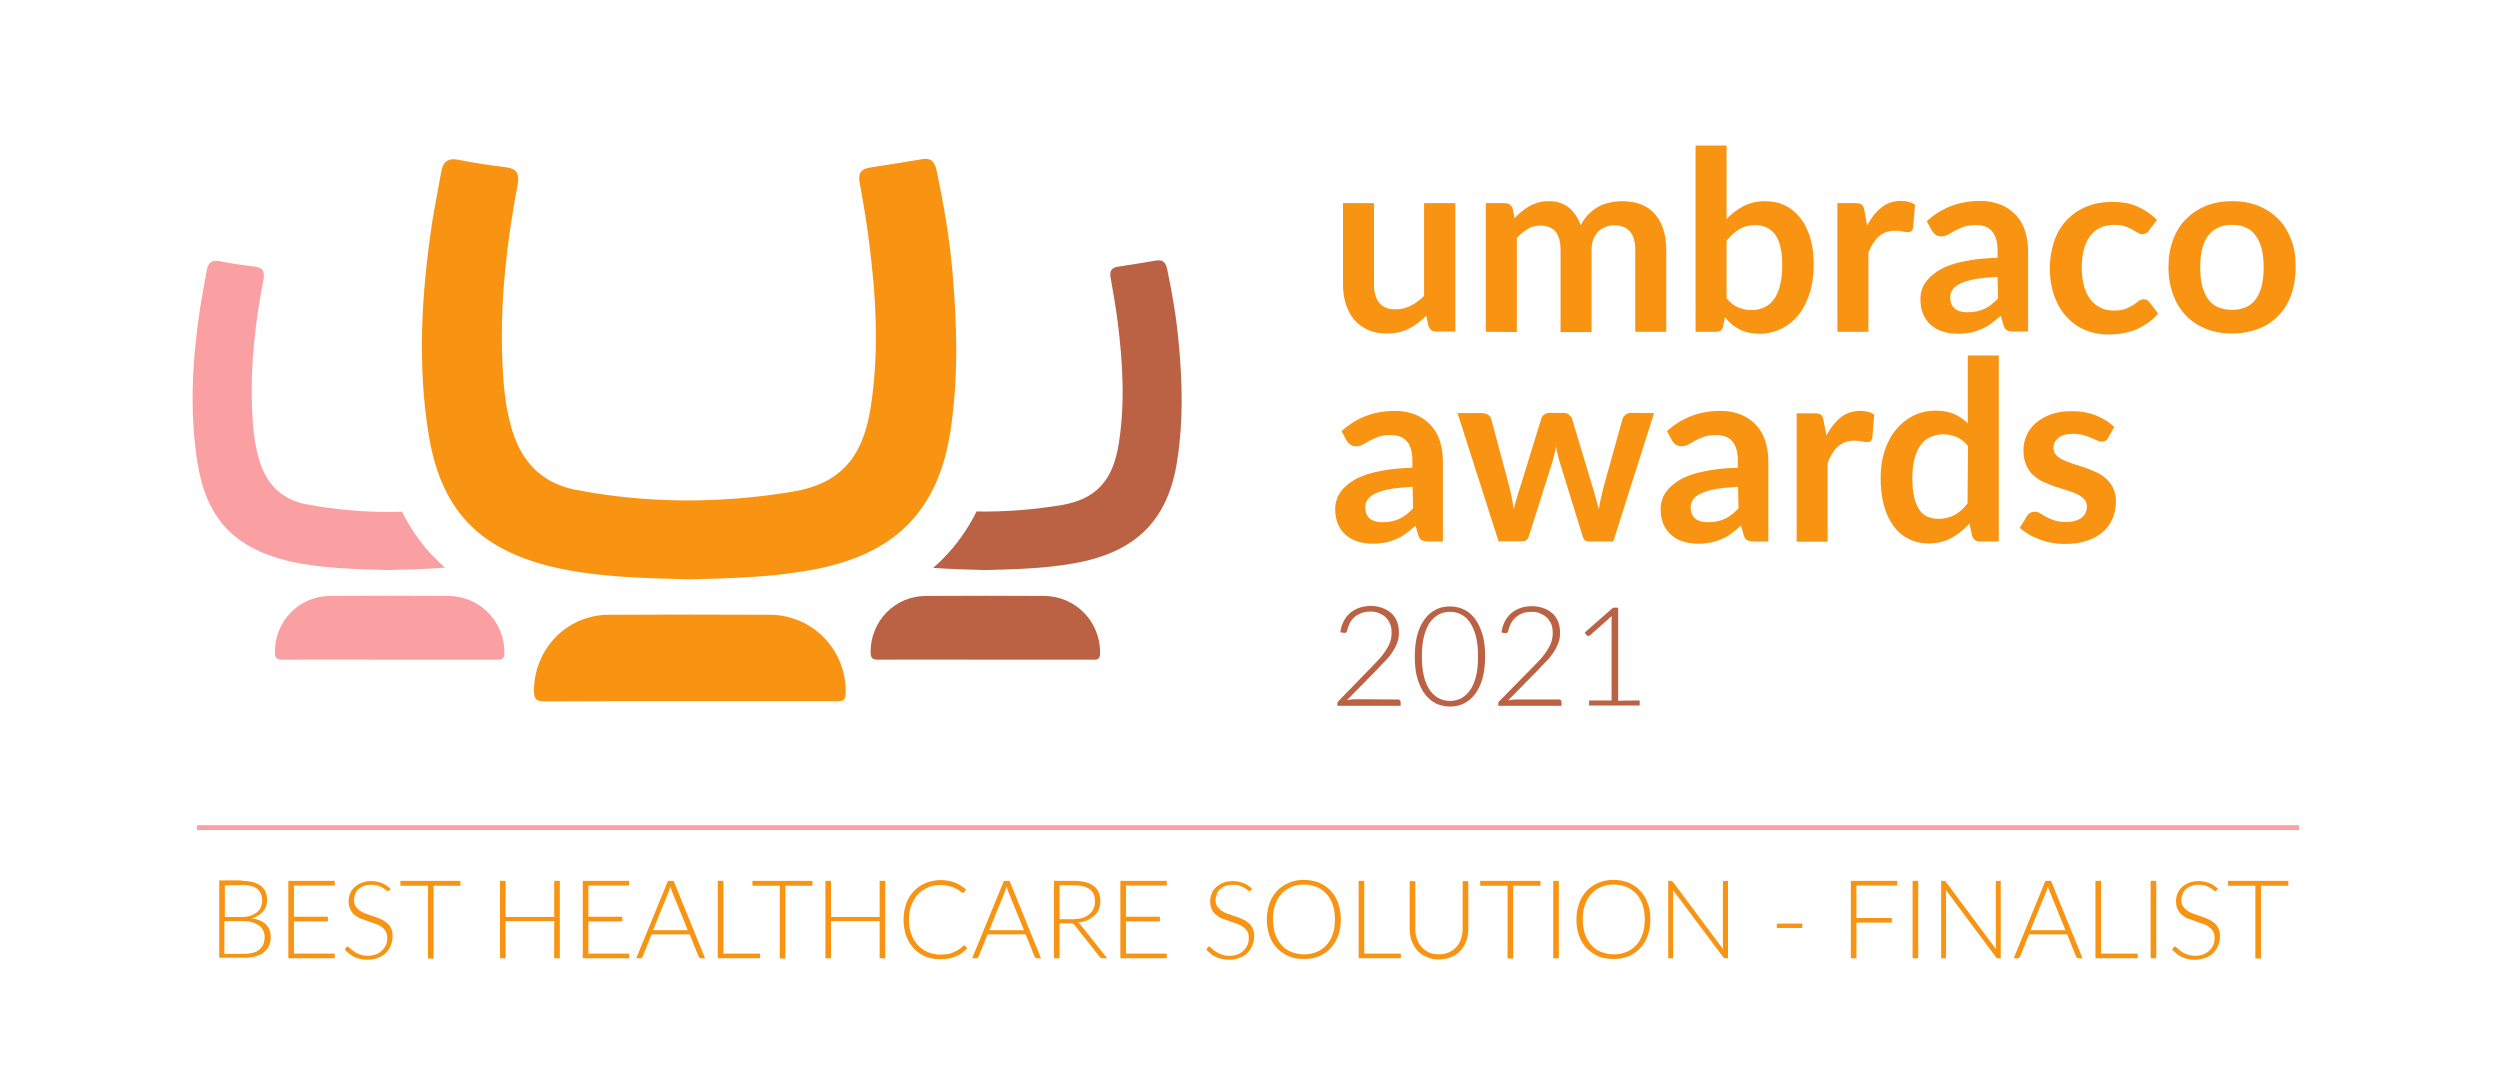 <?xml version="1.0" encoding="UTF-8"?> <svg xmlns="http://www.w3.org/2000/svg" xmlns:xlink="http://www.w3.org/1999/xlink" version="1.1" id="Layer_1" x="0px" y="0px" viewBox="0 0 1024 446" style="enable-background:new 0 0 1024 446;" xml:space="preserve"> <style type="text/css"> .st0{display:none;fill:#3543B1;} .st1{fill:#BC6244;} .st2{fill:#F99413;} .st3{fill:#FAA0A2;} </style> <rect x="-1.9" y="-1" class="st0" width="1026" height="447"></rect> <g> <path class="st1" d="M427.7,244.1c-16.2-0.1-32.4-0.1-48.6,0c-12.6,0.1-22.5,10.3-22.5,22.9c0,2.6,0.8,3.3,3.3,3.2 c14.5-0.1,29,0,43.4,0c14.6,0,29.2,0,43.8,0c1.7,0,3.4,0.4,3.5-2.4C450.9,254.8,440.7,244.2,427.7,244.1z"></path> <path class="st1" d="M482.8,140.5c-0.9-10.1-2.6-20.2-4.7-30.1c-0.5-2.4-1.4-4.2-4.4-3.7c-5.2,0.9-10.4,1.7-15.6,2.5 c-2.8,0.4-3.7,1.7-3.2,4.5c1.1,6,2.1,12.1,2.9,18.1c2.1,16.7,3.1,33.4,0.4,50.2c-2.4,14.9-9.3,22.5-23.5,24.9 c-11.5,1.9-23.1,2.8-34.7,2.6c-3.7,7.4-8.3,13.9-14,19.6c-1.2,1.2-2.5,2.4-3.8,3.5c7,0.5,14.1,0.7,21.2,0.9 c12.1-0.3,24.2-0.6,36.2-2.7c25.8-4.5,39.1-17.8,42.7-42.9C484.7,172.1,484.3,156.3,482.8,140.5L482.8,140.5z"></path> </g> <path class="st2" d="M282.3,237.3c16.5-0.4,32.9-0.8,49.2-3.7c35-6.1,53.1-24.2,58-58.3c3.1-21.4,2.5-42.8,0.6-64.3 c-1.2-13.8-3.6-27.4-6.4-40.9c-0.7-3.3-1.9-5.6-6-4.9c-7,1.2-14.1,2.3-21.2,3.4c-3.8,0.6-5.1,2.3-4.4,6.2c1.5,8.2,2.9,16.4,3.9,24.6 c2.9,22.7,4.2,45.4,0.5,68.2c-3.3,20.2-12.7,30.6-31.9,33.8c-29.6,4.9-59.4,4.9-88.9-0.8c-12.4-2.4-20.8-10-25.1-21.9 c-3.7-10.5-4.5-21.5-4.9-32.5c-0.8-23.7,1.9-47.2,6.3-70.5c0.8-4.3-0.1-6.6-4.8-7.2c-6.4-0.8-12.9-1.7-19.2-3c-4.6-1-6.6,0.8-7.3,5 c-1.2,6.9-2.6,13.7-3.7,20.6c-4.3,28.8-6.1,57.6-1.5,86.5c4.9,30.6,20,47,50,54.4C244.4,236.5,263.4,236.8,282.3,237.3L282.3,237.3z M282.2,287.2c19.8,0,39.6,0,59.5,0c2.3,0,4.6,0.6,4.7-3.2c0.4-17.7-13.4-32.1-31.1-32.2c-22-0.1-44-0.1-66,0 c-17.1,0.1-30.5,13.9-30.6,31.1c0,3.6,1.1,4.4,4.5,4.4C242.9,287.2,262.5,287.2,282.2,287.2L282.2,287.2z"></path> <g> <path class="st3" d="M159.4,233.5c7.7-0.2,15.3-0.4,22.9-1c-2-1.8-3.9-3.6-5.7-5.5c-4.7-5.1-8.7-10.9-11.9-17.4 c-13.2,0.4-26.4-0.6-39.5-3.1c-9.1-1.8-15.3-7.4-18.4-16.2c-2.7-7.7-3.3-15.8-3.6-23.9c-0.6-17.5,1.4-34.7,4.7-51.9 c0.6-3.2-0.1-4.9-3.6-5.3c-4.7-0.6-9.5-1.2-14.2-2.2c-3.4-0.7-4.8,0.6-5.4,3.7c-0.9,5.1-1.9,10.1-2.7,15.2 c-3.2,21.2-4.5,42.4-1.1,63.7c3.6,22.6,14.8,34.6,36.8,40.1C131.5,232.9,145.4,233.1,159.4,233.5L159.4,233.5z"></path> <path class="st3" d="M183.7,244.1c-16.2-0.1-32.4-0.1-48.6,0c-12.6,0.1-22.5,10.3-22.5,22.9c0,2.6,0.8,3.3,3.3,3.2 c14.5-0.1,29,0,43.4,0c14.6,0,29.2,0,43.8,0c1.7,0,3.4,0.4,3.5-2.4C206.9,254.8,196.7,244.2,183.7,244.1z"></path> </g> <g> <path class="st2" d="M596.1,83.2v52.6h-7.8c-1.7,0-2.7-0.8-3.2-2.3l-0.9-4.2c-2.2,2.2-4.5,4-7.1,5.3c-2.6,1.4-5.7,2-9.2,2 c-2.9,0-5.4-0.5-7.6-1.5c-2.2-1-4.1-2.4-5.6-4.1s-2.6-3.9-3.4-6.3c-0.8-2.4-1.2-5.1-1.2-8.1V83.2h12.7v33.4c0,3.2,0.7,5.7,2.2,7.5 c1.5,1.8,3.7,2.6,6.7,2.6c2.2,0,4.2-0.5,6.2-1.5c1.9-1,3.7-2.3,5.4-4V83.2L596.1,83.2L596.1,83.2z"></path> <path class="st2" d="M608.6,135.9V83.2h7.8c1.6,0,2.7,0.8,3.2,2.3l0.8,3.9c0.9-1,1.9-2,2.9-2.8s2.1-1.6,3.2-2.2 c1.2-0.6,2.4-1.1,3.7-1.5c1.3-0.4,2.8-0.5,4.3-0.5c3.3,0,6,0.9,8.2,2.7c2.1,1.8,3.7,4.2,4.8,7.2c0.8-1.7,1.8-3.2,3.1-4.5 c1.2-1.2,2.6-2.3,4-3.1c1.5-0.8,3-1.4,4.7-1.7c1.7-0.4,3.3-0.6,5-0.6c2.9,0,5.5,0.4,7.8,1.3c2.3,0.9,4.2,2.2,5.7,3.9 c1.5,1.7,2.7,3.8,3.5,6.3s1.2,5.3,1.2,8.5v33.5h-12.7v-33.5c0-3.3-0.7-5.9-2.2-7.6c-1.5-1.7-3.6-2.5-6.5-2.5 c-1.3,0-2.5,0.2-3.6,0.7c-1.1,0.4-2.1,1.1-2.9,1.9c-0.8,0.8-1.5,1.9-2,3.2c-0.5,1.3-0.7,2.7-0.7,4.4v33.5h-12.7v-33.5 c0-3.5-0.7-6.1-2.1-7.7s-3.5-2.4-6.2-2.4c-1.8,0-3.6,0.4-5.2,1.4s-3.1,2.2-4.4,3.7v38.5L608.6,135.9L608.6,135.9z"></path> <path class="st2" d="M707.2,89.7c2.1-2.2,4.5-4,7-5.3s5.5-2,8.8-2c3,0,5.8,0.6,8.2,1.8c2.5,1.2,4.5,2.9,6.3,5.2s3,4.9,4,8.1 c0.9,3.2,1.4,6.8,1.4,10.7c0,4.3-0.5,8.2-1.6,11.7c-1.1,3.5-2.6,6.5-4.5,8.9s-4.3,4.4-7.1,5.8s-5.8,2.1-9.2,2.1 c-1.6,0-3.1-0.2-4.5-0.5s-2.6-0.8-3.7-1.4c-1.1-0.6-2.2-1.3-3.1-2.1c-0.9-0.8-1.8-1.8-2.7-2.8l-0.6,3.5c-0.2,0.9-0.6,1.5-1,1.9 c-0.5,0.4-1.2,0.6-2,0.6h-8.4V59.6h12.7L707.2,89.7L707.2,89.7z M707.2,122.2c1.4,1.7,3,3,4.7,3.7s3.5,1.1,5.4,1.1s3.7-0.3,5.3-1.1 c1.6-0.7,2.9-1.8,4-3.3s1.9-3.4,2.5-5.7s0.9-5.1,0.9-8.3c0-5.8-1-10-2.9-12.5c-1.9-2.6-4.7-3.9-8.3-3.9c-2.4,0-4.5,0.6-6.4,1.7 s-3.5,2.7-5.2,4.7V122.2z"></path> <path class="st2" d="M764.8,92.4c1.6-3.2,3.6-5.6,5.8-7.4c2.3-1.8,4.9-2.7,8-2.7c2.4,0,4.4,0.5,5.8,1.6l-0.8,9.5 c-0.2,0.6-0.4,1.1-0.7,1.3s-0.8,0.4-1.3,0.4c-0.5,0-1.3-0.1-2.3-0.3c-1-0.2-2-0.3-3-0.3c-1.4,0-2.7,0.2-3.8,0.6 c-1.1,0.4-2.1,1-3,1.8s-1.6,1.7-2.3,2.8c-0.7,1.1-1.3,2.3-1.9,3.8v32.4h-12.7V83.2h7.4c1.3,0,2.2,0.2,2.7,0.7 c0.5,0.5,0.8,1.3,1,2.5L764.8,92.4L764.8,92.4z"></path> <path class="st2" d="M789.2,90.6c6-5.5,13.3-8.3,21.9-8.3c3.1,0,5.8,0.5,8.3,1.5s4.5,2.4,6.2,4.2s3,3.9,3.8,6.4s1.3,5.2,1.3,8.2 v33.2h-5.8c-1.2,0-2.1-0.2-2.8-0.5s-1.2-1.1-1.5-2.2l-1.1-3.8c-1.3,1.2-2.6,2.2-3.9,3.2s-2.6,1.7-4,2.3s-2.8,1.1-4.4,1.4 s-3.3,0.5-5.2,0.5c-2.2,0-4.3-0.3-6.2-0.9c-1.9-0.6-3.5-1.5-4.9-2.7c-1.4-1.2-2.4-2.7-3.2-4.5c-0.8-1.8-1.1-3.8-1.1-6.2 c0-1.3,0.2-2.7,0.7-4c0.4-1.3,1.2-2.6,2.2-3.8s2.3-2.3,3.9-3.4c1.6-1.1,3.6-2,5.9-2.8c2.3-0.8,5.1-1.4,8.2-1.9 c3.1-0.5,6.7-0.8,10.7-0.9v-3.1c0-3.5-0.8-6.1-2.3-7.8s-3.7-2.5-6.5-2.5c-2,0-3.8,0.2-5.1,0.7s-2.5,1-3.6,1.6c-1,0.6-2,1.1-2.8,1.6 c-0.8,0.5-1.8,0.7-2.8,0.7c-0.9,0-1.6-0.2-2.3-0.7s-1.1-1-1.5-1.6L789.2,90.6L789.2,90.6z M818.2,113.4c-3.7,0.2-6.7,0.5-9.2,0.9 c-2.5,0.5-4.5,1.1-6,1.8c-1.5,0.7-2.6,1.6-3.2,2.5c-0.7,1-1,2-1,3.1c0,2.2,0.7,3.8,2,4.8s3,1.4,5.2,1.4c2.6,0,4.8-0.5,6.8-1.4 s3.8-2.4,5.6-4.3L818.2,113.4L818.2,113.4z"></path> <path class="st2" d="M880.2,94.4c-0.4,0.5-0.7,0.9-1.1,1.1s-0.9,0.4-1.6,0.4c-0.7,0-1.3-0.2-1.9-0.6s-1.3-0.8-2.2-1.3 c-0.9-0.5-1.9-0.9-3-1.3s-2.6-0.6-4.4-0.6c-2.2,0-4.2,0.4-5.8,1.2c-1.7,0.8-3.1,2-4.2,3.5c-1.1,1.5-1.9,3.3-2.5,5.5 c-0.5,2.1-0.8,4.6-0.8,7.3s0.3,5.3,0.9,7.5c0.6,2.2,1.5,4,2.6,5.5s2.5,2.6,4.1,3.4c1.6,0.8,3.4,1.2,5.4,1.2s3.7-0.2,4.9-0.7 c1.2-0.5,2.3-1,3.2-1.6s1.6-1.2,2.2-1.6c0.6-0.5,1.3-0.7,2.1-0.7c1,0,1.8,0.4,2.3,1.2l3.6,4.6c-1.4,1.6-2.9,3-4.6,4.1 c-1.6,1.1-3.3,2-5.1,2.7s-3.6,1.1-5.4,1.4c-1.9,0.3-3.7,0.4-5.6,0.4c-3.2,0-6.3-0.6-9.2-1.8s-5.4-3-7.5-5.3 c-2.2-2.3-3.9-5.2-5.1-8.5c-1.2-3.4-1.9-7.2-1.9-11.5c0-3.9,0.6-7.4,1.7-10.8s2.7-6.2,4.9-8.6c2.2-2.4,4.8-4.3,8-5.7 c3.2-1.4,6.8-2.1,11-2.1s7.4,0.6,10.3,1.9c3,1.3,5.6,3.1,8,5.4L880.2,94.4L880.2,94.4z"></path> <path class="st2" d="M914.3,82.4c3.9,0,7.5,0.6,10.7,1.9c3.2,1.3,5.9,3.1,8.2,5.4c2.3,2.3,4,5.2,5.3,8.5s1.8,7.1,1.8,11.2 s-0.6,7.9-1.8,11.3s-3,6.2-5.3,8.6c-2.3,2.4-5,4.2-8.2,5.4s-6.8,1.9-10.7,1.9s-7.5-0.6-10.7-1.9c-3.2-1.3-6-3.1-8.2-5.4 c-2.3-2.4-4-5.2-5.3-8.6c-1.2-3.3-1.9-7.1-1.9-11.3s0.6-7.9,1.9-11.2c1.2-3.3,3-6.2,5.3-8.5c2.3-2.3,5-4.1,8.2-5.4 C906.8,83,910.4,82.4,914.3,82.4z M914.3,126.9c4.4,0,7.6-1.5,9.7-4.4s3.2-7.2,3.2-12.9s-1-10-3.2-13c-2.1-3-5.3-4.5-9.7-4.5 s-7.7,1.5-9.9,4.5s-3.2,7.3-3.2,13s1.1,9.9,3.2,12.9S909.9,126.9,914.3,126.9L914.3,126.9z"></path> <path class="st2" d="M549.5,176.6c6-5.5,13.3-8.3,21.9-8.3c3.1,0,5.8,0.5,8.3,1.5s4.5,2.4,6.2,4.2s3,3.9,3.8,6.4s1.3,5.2,1.3,8.2 v33.2h-5.8c-1.2,0-2.1-0.2-2.8-0.5s-1.2-1.1-1.5-2.2l-1.1-3.8c-1.3,1.2-2.6,2.2-3.9,3.2s-2.6,1.7-4,2.3c-1.4,0.6-2.8,1.1-4.4,1.4 s-3.3,0.5-5.2,0.5c-2.2,0-4.3-0.3-6.2-0.9c-1.9-0.6-3.5-1.5-4.9-2.7c-1.4-1.2-2.4-2.7-3.2-4.5c-0.8-1.8-1.1-3.9-1.1-6.2 c0-1.3,0.2-2.7,0.7-4c0.4-1.3,1.2-2.6,2.2-3.8s2.3-2.3,3.9-3.4s3.6-2,5.9-2.8c2.3-0.8,5.1-1.4,8.2-1.9c3.1-0.5,6.7-0.8,10.7-0.9 v-3.1c0-3.5-0.8-6.1-2.3-7.8s-3.7-2.5-6.5-2.5c-2,0-3.8,0.2-5.1,0.7c-1.3,0.5-2.5,1-3.6,1.6c-1,0.6-2,1.1-2.8,1.6 c-0.8,0.5-1.8,0.7-2.8,0.7c-0.9,0-1.6-0.2-2.3-0.7s-1.1-1-1.5-1.6L549.5,176.6L549.5,176.6z M578.6,199.4c-3.7,0.2-6.7,0.5-9.2,0.9 c-2.5,0.5-4.5,1.1-6,1.8c-1.5,0.7-2.6,1.6-3.2,2.5c-0.7,1-1,2-1,3.1c0,2.2,0.7,3.8,2,4.8c1.3,1,3,1.4,5.2,1.4 c2.6,0,4.8-0.5,6.8-1.4s3.8-2.4,5.6-4.3L578.6,199.4L578.6,199.4z"></path> <path class="st2" d="M677.5,169.2l-16.7,52.6h-10.2c-1.2,0-2-0.8-2.4-2.3l-9.4-30.4c-0.3-1-0.6-2-0.8-3.1c-0.3-1-0.5-2-0.6-3.1 c-0.2,1-0.4,2.1-0.7,3.1c-0.3,1-0.5,2.1-0.8,3.1l-9.6,30.3c-0.4,1.5-1.3,2.3-2.7,2.3h-9.8L597,169.2h10.1c0.9,0,1.7,0.2,2.4,0.7 c0.7,0.4,1.1,1,1.3,1.7l7.5,28.1c0.4,1.5,0.7,3,1,4.5c0.3,1.5,0.5,2.9,0.7,4.4c0.4-1.5,0.8-2.9,1.2-4.4s0.9-3,1.4-4.5l8.7-28.2 c0.2-0.7,0.6-1.2,1.2-1.7c0.6-0.4,1.3-0.7,2.2-0.7h5.6c0.9,0,1.7,0.2,2.3,0.7s1,1,1.3,1.7l8.5,28.2c0.4,1.5,0.9,3.1,1.3,4.5 c0.4,1.5,0.8,3,1.2,4.4c0.4-2.9,1.1-5.9,1.9-9l7.8-28.1c0.2-0.7,0.7-1.2,1.3-1.7c0.6-0.4,1.3-0.7,2.2-0.7L677.5,169.2L677.5,169.2z "></path> <path class="st2" d="M682.8,176.6c6-5.5,13.3-8.3,21.9-8.3c3.1,0,5.8,0.5,8.3,1.5s4.5,2.4,6.2,4.2s3,3.9,3.8,6.4s1.3,5.2,1.3,8.2 v33.2h-5.8c-1.2,0-2.1-0.2-2.8-0.5s-1.2-1.1-1.5-2.2l-1.1-3.8c-1.3,1.2-2.6,2.2-3.9,3.2s-2.6,1.7-4,2.3s-2.8,1.1-4.4,1.4 s-3.3,0.5-5.2,0.5c-2.2,0-4.3-0.3-6.2-0.9c-1.9-0.6-3.5-1.5-4.9-2.7c-1.4-1.2-2.4-2.7-3.2-4.5c-0.8-1.8-1.1-3.9-1.1-6.2 c0-1.3,0.2-2.7,0.7-4c0.4-1.3,1.2-2.6,2.2-3.8s2.3-2.3,3.9-3.4c1.6-1.1,3.6-2,5.9-2.8c2.3-0.8,5.1-1.4,8.2-1.9 c3.1-0.5,6.7-0.8,10.7-0.9v-3.1c0-3.5-0.8-6.1-2.3-7.8s-3.7-2.5-6.5-2.5c-2,0-3.8,0.2-5.1,0.7s-2.5,1-3.6,1.6c-1,0.6-2,1.1-2.8,1.6 c-0.8,0.5-1.8,0.7-2.8,0.7c-0.9,0-1.6-0.2-2.3-0.7s-1.1-1-1.5-1.6L682.8,176.6L682.8,176.6z M711.9,199.4c-3.7,0.2-6.7,0.5-9.2,0.9 c-2.5,0.5-4.5,1.1-6,1.8c-1.5,0.7-2.6,1.6-3.2,2.5c-0.7,1-1,2-1,3.1c0,2.2,0.7,3.8,2,4.8s3,1.4,5.2,1.4c2.6,0,4.8-0.5,6.8-1.4 s3.8-2.4,5.6-4.3L711.9,199.4L711.9,199.4z"></path> <path class="st2" d="M748.1,178.4c1.6-3.1,3.6-5.6,5.8-7.4c2.3-1.8,4.9-2.7,8-2.7c2.4,0,4.4,0.5,5.8,1.6l-0.8,9.5 c-0.2,0.6-0.4,1.1-0.7,1.3s-0.8,0.4-1.3,0.4c-0.5,0-1.3-0.1-2.3-0.3c-1-0.2-2-0.3-3-0.3c-1.4,0-2.7,0.2-3.8,0.6 c-1.1,0.4-2.1,1-3,1.8s-1.6,1.7-2.3,2.8s-1.3,2.3-1.9,3.8v32.4h-12.7v-52.6h7.4c1.3,0,2.2,0.2,2.7,0.7c0.5,0.5,0.8,1.3,1,2.5 L748.1,178.4L748.1,178.4z"></path> <path class="st2" d="M818.7,145.6v76.2H811c-1.7,0-2.7-0.8-3.2-2.3l-1.1-5.1c-2.1,2.4-4.6,4.4-7.3,5.9s-6,2.3-9.6,2.3 c-2.9,0-5.5-0.6-7.9-1.8s-4.5-2.9-6.2-5.2c-1.7-2.3-3.1-5.1-4-8.4s-1.4-7.2-1.4-11.5c0-3.9,0.5-7.5,1.6-10.9 c1.1-3.4,2.6-6.3,4.6-8.7c2-2.5,4.4-4.4,7.1-5.8c2.8-1.4,5.9-2.1,9.3-2.1c2.9,0,5.5,0.5,7.5,1.4c2.1,0.9,4,2.2,5.6,3.8v-27.8 L818.7,145.6L818.7,145.6z M806.1,182.7c-1.4-1.7-3-3-4.7-3.7s-3.5-1.1-5.5-1.1s-3.6,0.4-5.2,1.1s-2.9,1.8-4,3.3 c-1.1,1.4-1.9,3.3-2.5,5.5c-0.6,2.2-0.9,4.9-0.9,7.9s0.2,5.7,0.7,7.8c0.5,2.1,1.2,3.9,2.1,5.2c0.9,1.4,2,2.3,3.4,2.9 c1.3,0.6,2.8,0.9,4.5,0.9c2.6,0,4.9-0.6,6.7-1.6s3.6-2.6,5.2-4.7L806.1,182.7L806.1,182.7z"></path> <path class="st2" d="M863.4,179.5c-0.3,0.6-0.7,0.9-1.1,1.1s-0.9,0.3-1.4,0.3c-0.6,0-1.3-0.2-2-0.5c-0.7-0.3-1.5-0.7-2.4-1.1 c-0.9-0.4-2-0.8-3.2-1.1s-2.6-0.5-4.2-0.5c-2.5,0-4.5,0.5-5.9,1.6s-2.1,2.4-2.1,4.2c0,1.1,0.4,2.1,1.1,2.9s1.7,1.4,2.9,2 c1.2,0.6,2.6,1.1,4.1,1.6c1.5,0.5,3.1,1,4.7,1.5c1.6,0.6,3.2,1.2,4.7,1.9c1.5,0.7,2.9,1.6,4.1,2.7s2.2,2.4,2.9,3.9 c0.7,1.5,1.1,3.3,1.1,5.4c0,2.5-0.5,4.9-1.4,7c-0.9,2.1-2.2,4-4,5.5c-1.8,1.6-4,2.8-6.6,3.6c-2.6,0.9-5.6,1.3-9.1,1.3 c-1.8,0-3.6-0.2-5.3-0.5s-3.4-0.8-5-1.4c-1.6-0.6-3.1-1.3-4.4-2.1c-1.3-0.8-2.5-1.6-3.6-2.6l2.9-4.8c0.4-0.6,0.8-1,1.3-1.3 c0.5-0.3,1.2-0.5,2-0.5s1.5,0.2,2.2,0.7c0.7,0.4,1.5,0.9,2.4,1.4c0.9,0.5,2,1,3.3,1.4c1.2,0.4,2.8,0.7,4.8,0.7 c1.5,0,2.8-0.2,3.9-0.5c1.1-0.4,2-0.8,2.7-1.4s1.2-1.3,1.5-2c0.3-0.8,0.5-1.6,0.5-2.4c0-1.2-0.4-2.2-1.1-3 c-0.7-0.8-1.7-1.5-2.9-2.1c-1.2-0.6-2.6-1.1-4.2-1.6s-3.2-1-4.8-1.5c-1.6-0.6-3.2-1.2-4.8-1.9c-1.6-0.7-2.9-1.7-4.2-2.8 c-1.2-1.1-2.2-2.5-2.9-4.2c-0.7-1.6-1.1-3.6-1.1-5.9c0-2.1,0.4-4.2,1.3-6.2c0.8-1.9,2.1-3.6,3.8-5.1c1.7-1.4,3.7-2.6,6.2-3.5 c2.5-0.9,5.3-1.3,8.6-1.3c3.6,0,6.9,0.6,9.9,1.8c3,1.2,5.5,2.8,7.4,4.7L863.4,179.5L863.4,179.5z"></path> </g> <g> <path class="st1" d="M572.7,286.5c0.3,0,0.5,0.1,0.7,0.3c0.2,0.2,0.3,0.4,0.3,0.7v1.6h-25.9v-1c0-0.2,0-0.4,0.2-0.6 c0.1-0.2,0.2-0.4,0.4-0.5L562,273c1.1-1.1,2.2-2.3,3.2-3.4c1-1.1,1.8-2.2,2.5-3.3c0.7-1.1,1.3-2.2,1.7-3.4c0.4-1.1,0.6-2.4,0.6-3.7 c0-1.5-0.2-2.8-0.7-3.9s-1.2-2-2-2.7s-1.8-1.2-2.8-1.6s-2.2-0.5-3.3-0.5c-1.3,0-2.4,0.2-3.5,0.6s-2,0.9-2.8,1.6s-1.5,1.5-2,2.5 c-0.5,1-0.9,2-1.1,3.1c-0.1,0.4-0.3,0.7-0.5,0.8c-0.2,0.1-0.5,0.2-0.9,0.1l-1.4-0.2c0.2-1.7,0.7-3.3,1.4-4.6s1.6-2.5,2.7-3.4 c1.1-0.9,2.3-1.6,3.8-2.1s3-0.7,4.6-0.7c1.5,0,3,0.2,4.4,0.7s2.6,1.1,3.7,2c1.1,0.9,1.9,2,2.5,3.4s0.9,2.9,0.9,4.8 c0,1.5-0.2,2.9-0.7,4.2c-0.5,1.3-1.1,2.5-1.9,3.7s-1.7,2.4-2.8,3.5s-2.2,2.3-3.3,3.5l-12.6,12.8c0.6-0.1,1.2-0.3,1.9-0.3 c0.7-0.1,1.3-0.1,2-0.1L572.7,286.5L572.7,286.5z"></path> <path class="st1" d="M608.3,268.9c0,3.5-0.4,6.6-1.1,9.1s-1.8,4.7-3.1,6.4s-2.8,2.9-4.6,3.8s-3.6,1.2-5.6,1.2s-3.8-0.4-5.6-1.2 c-1.7-0.8-3.3-2.1-4.6-3.8c-1.3-1.7-2.3-3.8-3.1-6.4c-0.8-2.6-1.1-5.6-1.1-9.1s0.4-6.6,1.1-9.1s1.8-4.7,3.1-6.4 c1.3-1.7,2.8-2.9,4.6-3.8s3.6-1.2,5.6-1.2s3.9,0.4,5.6,1.2c1.8,0.8,3.3,2.1,4.6,3.8s2.3,3.8,3.1,6.4S608.3,265.4,608.3,268.9z M605.4,268.9c0-3.3-0.3-6-0.9-8.4c-0.6-2.3-1.5-4.2-2.5-5.7c-1-1.5-2.3-2.5-3.7-3.2c-1.4-0.7-2.9-1-4.4-1s-3,0.3-4.4,1 s-2.6,1.8-3.7,3.2c-1.1,1.5-1.9,3.4-2.5,5.7c-0.6,2.3-0.9,5.1-0.9,8.4s0.3,6.1,0.9,8.4s1.5,4.2,2.5,5.6c1.1,1.5,2.3,2.5,3.7,3.2 s2.9,1,4.4,1s3-0.3,4.4-1s2.6-1.7,3.7-3.2s1.9-3.4,2.5-5.6S605.4,272.2,605.4,268.9z"></path> <path class="st1" d="M638.6,286.5c0.3,0,0.5,0.1,0.7,0.3c0.2,0.2,0.3,0.4,0.3,0.7v1.6h-25.9v-1c0-0.2,0-0.4,0.2-0.6 c0.1-0.2,0.2-0.4,0.4-0.5l13.7-13.9c1.1-1.1,2.2-2.3,3.2-3.4c1-1.1,1.8-2.2,2.5-3.3c0.7-1.1,1.3-2.2,1.7-3.4 c0.4-1.1,0.6-2.4,0.6-3.7c0-1.5-0.2-2.8-0.7-3.9s-1.2-2-2-2.7s-1.8-1.2-2.8-1.6s-2.2-0.5-3.3-0.5c-1.3,0-2.4,0.2-3.5,0.6 s-2,0.9-2.8,1.6s-1.5,1.5-2,2.5c-0.5,1-0.9,2-1.1,3.1c-0.1,0.4-0.3,0.7-0.5,0.8c-0.2,0.1-0.5,0.2-0.9,0.1l-1.4-0.2 c0.2-1.7,0.7-3.3,1.4-4.6c0.7-1.3,1.6-2.5,2.7-3.4c1.1-0.9,2.3-1.6,3.8-2.1c1.4-0.5,3-0.7,4.6-0.7c1.5,0,3,0.2,4.4,0.7 c1.4,0.4,2.6,1.1,3.7,2c1.1,0.9,1.9,2,2.5,3.4s0.9,2.9,0.9,4.8c0,1.5-0.2,2.9-0.7,4.2c-0.5,1.3-1.1,2.5-1.9,3.7s-1.7,2.4-2.8,3.5 s-2.2,2.3-3.3,3.5l-12.6,12.8c0.6-0.1,1.2-0.3,1.9-0.3c0.7-0.1,1.3-0.1,2-0.1L638.6,286.5L638.6,286.5z"></path> <path class="st1" d="M671.6,286.9v2.1h-20.7v-2.1h9.2v-32.6c0-0.6,0-1.3,0.1-2l-8.9,7.9c-0.3,0.2-0.5,0.3-0.8,0.3 c-0.3-0.1-0.5-0.2-0.6-0.3l-0.8-1.1l11.6-10.2h2.1V287L671.6,286.9L671.6,286.9z"></path> </g> <g> <path class="st2" d="M98.9,360.8c1.8,0,3.4,0.2,4.7,0.5c1.3,0.4,2.4,0.9,3.3,1.6s1.5,1.5,1.9,2.5s0.6,2.1,0.6,3.4 c0,0.8-0.2,1.6-0.4,2.4s-0.7,1.5-1.2,2.1c-0.6,0.7-1.2,1.2-2,1.7c-0.8,0.5-1.7,0.9-2.7,1.1c2.5,0.4,4.4,1.2,5.8,2.5 c1.3,1.3,2,3,2,5.1c0,1.3-0.2,2.5-0.7,3.6c-0.5,1.1-1.2,2-2.1,2.7c-0.9,0.8-2,1.3-3.4,1.7c-1.3,0.4-2.8,0.6-4.5,0.6H89.8v-31.7 H98.9L98.9,360.8z M92.1,362.6v13h6.9c1.5,0,2.7-0.2,3.8-0.6s1.9-0.9,2.6-1.5s1.2-1.3,1.5-2.1s0.5-1.6,0.5-2.4c0-2.1-0.7-3.8-2-4.9 s-3.4-1.6-6.3-1.6C98.9,362.6,92.1,362.6,92.1,362.6z M100,390.7c2.8,0,4.9-0.6,6.3-1.8c1.4-1.2,2.1-2.9,2.1-5.1 c0-1-0.2-1.9-0.6-2.7c-0.4-0.8-0.9-1.5-1.7-2s-1.6-1-2.6-1.3c-1.1-0.3-2.2-0.5-3.6-0.5h-8v13.4L100,390.7L100,390.7z"></path> <path class="st2" d="M137.1,390.6l0,1.9h-19v-31.7h19v1.9h-16.7v12.8h13.9v1.9h-13.9v13.2L137.1,390.6L137.1,390.6z"></path> <path class="st2" d="M159.5,364.6c-0.1,0.2-0.3,0.4-0.6,0.4c-0.2,0-0.4-0.1-0.8-0.4s-0.7-0.6-1.2-0.9c-0.5-0.3-1.2-0.6-2-0.9 c-0.8-0.3-1.8-0.4-2.9-0.4s-2.2,0.2-3,0.5c-0.9,0.3-1.6,0.8-2.2,1.3c-0.6,0.6-1,1.2-1.3,2c-0.3,0.8-0.5,1.5-0.5,2.4 c0,1.1,0.2,2,0.7,2.7s1.1,1.3,1.8,1.8c0.8,0.5,1.6,0.9,2.5,1.2c0.9,0.3,1.9,0.7,2.9,1s2,0.7,2.9,1.1c0.9,0.4,1.8,0.9,2.5,1.5 c0.8,0.6,1.4,1.3,1.8,2.2c0.5,0.9,0.7,2,0.7,3.3s-0.2,2.6-0.7,3.8c-0.5,1.2-1.1,2.2-2,3.1c-0.9,0.9-1.9,1.5-3.2,2s-2.7,0.8-4.3,0.8 c-2.1,0-3.9-0.4-5.4-1.1s-2.8-1.8-4-3l0.6-1c0.2-0.2,0.4-0.3,0.6-0.3c0.1,0,0.3,0.1,0.5,0.3s0.5,0.4,0.8,0.7 c0.3,0.3,0.7,0.5,1.1,0.9c0.4,0.3,0.9,0.6,1.5,0.9s1.2,0.5,1.9,0.7c0.7,0.2,1.5,0.3,2.4,0.3c1.2,0,2.4-0.2,3.4-0.6s1.8-0.9,2.5-1.6 s1.2-1.4,1.6-2.3s0.5-1.9,0.5-2.9c0-1.1-0.2-2-0.7-2.8c-0.5-0.7-1.1-1.3-1.8-1.8c-0.8-0.5-1.6-0.9-2.5-1.2s-1.9-0.6-2.9-1 s-2-0.7-2.9-1c-0.9-0.4-1.8-0.9-2.5-1.5c-0.8-0.6-1.4-1.4-1.8-2.3c-0.5-0.9-0.7-2-0.7-3.4c0-1.1,0.2-2.1,0.6-3.1 c0.4-1,1-1.9,1.8-2.6s1.7-1.4,2.9-1.8c1.1-0.5,2.4-0.7,3.9-0.7c1.6,0,3.1,0.3,4.4,0.8s2.5,1.3,3.6,2.4L159.5,364.6L159.5,364.6z"></path> <path class="st2" d="M188.7,362.8h-11.1v29.8h-2.3v-29.8H164v-2h24.6V362.8z"></path> <path class="st2" d="M229.3,360.8v31.7H227v-15.2h-19.9v15.2h-2.3v-31.7h2.3v14.8H227v-14.8H229.3z"></path> <path class="st2" d="M257.7,390.6l0,1.9h-19v-31.7h19v1.9H241v12.8h13.9v1.9H241v13.2L257.7,390.6L257.7,390.6z"></path> <path class="st2" d="M288.8,392.5H287c-0.2,0-0.4-0.1-0.5-0.2c-0.1-0.1-0.2-0.3-0.3-0.4l-3.7-9.2h-15.6l-3.7,9.2 c-0.1,0.2-0.2,0.3-0.3,0.4c-0.1,0.1-0.3,0.2-0.5,0.2h-1.8l13-31.7h2.3L288.8,392.5L288.8,392.5z M281.7,381l-6.5-16 c-0.2-0.5-0.4-1.1-0.6-1.9c-0.1,0.4-0.2,0.7-0.3,1s-0.2,0.6-0.3,0.9l-6.5,16H281.7L281.7,381z"></path> <path class="st2" d="M311.3,390.5v2H294v-31.7h2.3v29.8H311.3z"></path> <path class="st2" d="M332.8,362.8h-11.1v29.8h-2.3v-29.8h-11.2v-2h24.6L332.8,362.8L332.8,362.8z"></path> <path class="st2" d="M362.6,360.8v31.7h-2.3v-15.2h-19.9v15.2h-2.3v-31.7h2.3v14.8h19.9v-14.8H362.6z"></path> <path class="st2" d="M394.9,387.2c0.1,0,0.3,0,0.4,0.2l0.9,1c-0.7,0.7-1.4,1.3-2.1,1.9c-0.8,0.6-1.6,1-2.5,1.4 c-0.9,0.4-1.9,0.7-3,0.9c-1.1,0.2-2.3,0.3-3.6,0.3c-2.2,0-4.2-0.4-6-1.1c-1.8-0.8-3.4-1.9-4.7-3.3c-1.3-1.4-2.3-3.1-3.1-5.1 c-0.7-2-1.1-4.2-1.1-6.7s0.4-4.6,1.1-6.6s1.8-3.7,3.1-5.1c1.3-1.4,3-2.5,4.8-3.3c1.9-0.8,4-1.2,6.2-1.2s4.1,0.3,5.8,1 c1.7,0.7,3.2,1.6,4.6,2.9l-0.7,1c-0.1,0.2-0.3,0.3-0.6,0.3c-0.2,0-0.5-0.2-0.9-0.5s-1-0.7-1.7-1.1s-1.6-0.8-2.7-1.1 s-2.4-0.5-3.8-0.5c-1.9,0-3.7,0.3-5.2,1s-3,1.6-4.1,2.8c-1.1,1.2-2,2.7-2.7,4.5s-1,3.7-1,5.9s0.3,4.2,1,6s1.5,3.2,2.7,4.5 c1.1,1.2,2.5,2.1,4,2.8c1.5,0.6,3.2,1,5,1c1.1,0,2.1-0.1,3-0.2s1.7-0.4,2.5-0.7c0.8-0.3,1.4-0.7,2.1-1.1c0.6-0.4,1.3-0.9,1.9-1.5 c0.1-0.1,0.1-0.1,0.2-0.1S394.8,387.2,394.9,387.2L394.9,387.2z"></path> <path class="st2" d="M426.4,392.5h-1.8c-0.2,0-0.4-0.1-0.5-0.2c-0.1-0.1-0.2-0.3-0.3-0.4l-3.7-9.2h-15.6l-3.7,9.2 c-0.1,0.2-0.2,0.3-0.3,0.4c-0.1,0.1-0.3,0.2-0.5,0.2h-1.8l13-31.7h2.3L426.4,392.5L426.4,392.5z M419.4,381l-6.5-16 c-0.2-0.5-0.4-1.1-0.6-1.9c-0.1,0.4-0.2,0.7-0.3,1s-0.2,0.6-0.3,0.9l-6.5,16H419.4L419.4,381z"></path> <path class="st2" d="M453.5,392.5h-2c-0.2,0-0.5,0-0.6-0.1s-0.3-0.2-0.5-0.5l-10.2-12.9c-0.1-0.2-0.2-0.3-0.4-0.4s-0.3-0.2-0.4-0.3 s-0.3-0.1-0.6-0.1s-0.5,0-0.8,0H434v14.3h-2.3v-31.7h8.1c3.6,0,6.4,0.7,8.2,2.1c1.8,1.4,2.7,3.5,2.7,6.2c0,1.2-0.2,2.3-0.6,3.3 s-1,1.9-1.8,2.6s-1.7,1.4-2.9,1.9c-1.1,0.5-2.4,0.8-3.8,1c0.4,0.2,0.7,0.5,1,0.9L453.5,392.5L453.5,392.5z M439.5,376.5 c1.4,0,2.7-0.2,3.8-0.5s2-0.8,2.8-1.5c0.8-0.6,1.4-1.4,1.8-2.3c0.4-0.9,0.6-1.9,0.6-3c0-2.3-0.7-3.9-2.2-5s-3.6-1.6-6.4-1.6H434 v13.9L439.5,376.5L439.5,376.5z"></path> <path class="st2" d="M477.9,390.6l0,1.9h-19v-31.7h19v1.9h-16.7v12.8h13.9v1.9h-13.9v13.2L477.9,390.6L477.9,390.6z"></path> <path class="st2" d="M512.4,364.6c-0.1,0.2-0.3,0.4-0.6,0.4c-0.2,0-0.4-0.1-0.8-0.4s-0.7-0.6-1.2-0.9c-0.5-0.3-1.2-0.6-2-0.9 s-1.8-0.4-2.9-0.4s-2.2,0.2-3,0.5c-0.9,0.3-1.6,0.8-2.2,1.3c-0.6,0.6-1,1.2-1.3,2c-0.3,0.8-0.5,1.5-0.5,2.4c0,1.1,0.2,2,0.7,2.7 s1.1,1.3,1.8,1.8c0.8,0.5,1.6,0.9,2.5,1.2c1,0.3,1.9,0.7,2.9,1s2,0.7,2.9,1.1c1,0.4,1.8,0.9,2.5,1.5c0.8,0.6,1.3,1.3,1.8,2.2 c0.5,0.9,0.7,2,0.7,3.3s-0.2,2.6-0.7,3.8c-0.5,1.2-1.1,2.2-2,3.1c-0.9,0.9-1.9,1.5-3.2,2s-2.7,0.8-4.3,0.8c-2.1,0-3.9-0.4-5.4-1.1 c-1.5-0.7-2.8-1.8-4-3l0.6-1c0.2-0.2,0.4-0.3,0.6-0.3c0.1,0,0.3,0.1,0.5,0.3s0.5,0.4,0.8,0.7c0.3,0.3,0.7,0.5,1.1,0.9 c0.4,0.3,0.9,0.6,1.5,0.9s1.2,0.5,1.9,0.7c0.7,0.2,1.5,0.3,2.4,0.3c1.2,0,2.4-0.2,3.4-0.6s1.8-0.9,2.5-1.6s1.2-1.4,1.6-2.3 s0.5-1.9,0.5-2.9c0-1.1-0.2-2-0.7-2.8c-0.5-0.7-1.1-1.3-1.8-1.8c-0.8-0.5-1.6-0.9-2.5-1.2s-1.9-0.6-2.9-1s-2-0.7-2.9-1 c-1-0.4-1.8-0.9-2.5-1.5c-0.8-0.6-1.4-1.4-1.8-2.3c-0.5-0.9-0.7-2-0.7-3.4c0-1.1,0.2-2.1,0.6-3.1c0.4-1,1-1.9,1.8-2.6 s1.7-1.4,2.9-1.8c1.1-0.5,2.5-0.7,3.9-0.7c1.6,0,3.1,0.3,4.4,0.8s2.5,1.3,3.6,2.4L512.4,364.6L512.4,364.6z"></path> <path class="st2" d="M549.2,376.6c0,2.5-0.4,4.7-1.1,6.7c-0.7,2-1.8,3.7-3.1,5.1c-1.3,1.4-2.9,2.5-4.8,3.3 c-1.9,0.8-3.9,1.1-6.2,1.1s-4.3-0.4-6.1-1.1c-1.8-0.8-3.4-1.9-4.8-3.3s-2.4-3.1-3.1-5.1s-1.1-4.2-1.1-6.7s0.4-4.6,1.1-6.6 s1.8-3.7,3.1-5.1c1.3-1.4,2.9-2.5,4.8-3.3c1.8-0.8,3.9-1.2,6.1-1.2s4.3,0.4,6.2,1.1c1.9,0.8,3.5,1.9,4.8,3.3s2.4,3.1,3.1,5.1 C548.8,372,549.2,374.2,549.2,376.6L549.2,376.6z M546.8,376.6c0-2.2-0.3-4.2-0.9-6c-0.6-1.8-1.5-3.3-2.6-4.5s-2.5-2.2-4-2.8 s-3.3-1-5.2-1s-3.6,0.3-5.2,1s-2.9,1.6-4,2.8c-1.1,1.2-2,2.7-2.6,4.5s-0.9,3.8-0.9,6s0.3,4.2,0.9,6c0.6,1.8,1.5,3.2,2.6,4.5 s2.5,2.2,4,2.8c1.6,0.6,3.3,1,5.2,1s3.6-0.3,5.2-1c1.6-0.6,2.9-1.6,4-2.8s2-2.7,2.6-4.5C546.5,380.9,546.8,378.9,546.8,376.6z"></path> <path class="st2" d="M573.8,390.5v2h-17.3v-31.7h2.3v29.8H573.8z"></path> <path class="st2" d="M589.3,390.9c1.5,0,2.9-0.3,4.1-0.8s2.2-1.3,3.1-2.2s1.5-2,1.9-3.3c0.4-1.3,0.7-2.7,0.7-4.1v-19.6h2.3v19.6 c0,1.8-0.3,3.4-0.8,4.9s-1.3,2.8-2.4,4s-2.3,2-3.8,2.6c-1.5,0.6-3.2,1-5,1s-3.5-0.3-5-1c-1.5-0.6-2.8-1.5-3.8-2.6 c-1-1.1-1.8-2.5-2.4-4c-0.5-1.5-0.8-3.1-0.8-4.9v-19.6h2.3v19.6c0,1.5,0.2,2.9,0.7,4.1c0.4,1.3,1.1,2.4,1.9,3.3 c0.8,0.9,1.8,1.7,3,2.2C586.4,390.6,587.8,390.9,589.3,390.9L589.3,390.9z"></path> <path class="st2" d="M630.9,362.8h-11.1v29.8h-2.3v-29.8h-11.2v-2h24.7V362.8z"></path> <path class="st2" d="M638.5,392.5h-2.3v-31.7h2.3V392.5z"></path> <path class="st2" d="M676,376.6c0,2.5-0.4,4.7-1.1,6.7c-0.7,2-1.8,3.7-3.1,5.1c-1.3,1.4-2.9,2.5-4.8,3.3c-1.9,0.8-3.9,1.1-6.2,1.1 s-4.3-0.4-6.1-1.1c-1.8-0.8-3.4-1.9-4.8-3.3s-2.4-3.1-3.1-5.1c-0.7-2-1.1-4.2-1.1-6.7s0.4-4.6,1.1-6.6c0.7-2,1.8-3.7,3.1-5.1 c1.3-1.4,2.9-2.5,4.8-3.3c1.8-0.8,3.9-1.2,6.1-1.2s4.3,0.4,6.2,1.1c1.9,0.8,3.5,1.9,4.8,3.3s2.4,3.1,3.1,5.1 C675.7,372,676,374.2,676,376.6L676,376.6z M673.7,376.6c0-2.2-0.3-4.2-0.9-6s-1.5-3.3-2.6-4.5s-2.5-2.2-4-2.8s-3.3-1-5.2-1 s-3.6,0.3-5.2,1s-2.9,1.6-4,2.8c-1.1,1.2-2,2.7-2.6,4.5s-0.9,3.8-0.9,6s0.3,4.2,0.9,6c0.6,1.8,1.5,3.2,2.6,4.5s2.5,2.2,4,2.8 c1.6,0.6,3.3,1,5.2,1s3.6-0.3,5.2-1c1.6-0.6,2.9-1.6,4-2.8s2-2.7,2.6-4.5C673.4,380.9,673.7,378.9,673.7,376.6z"></path> <path class="st2" d="M707.8,360.8v31.7h-1.1c-0.2,0-0.3,0-0.5-0.1s-0.2-0.2-0.4-0.4l-20.6-27.5c0,0.5,0.1,0.9,0.1,1.3v26.7h-2 v-31.7h1.1c0.2,0,0.4,0,0.5,0.1s0.2,0.2,0.4,0.4l20.5,27.5c0-0.5-0.1-0.9-0.1-1.3v-26.6L707.8,360.8L707.8,360.8z"></path> <path class="st2" d="M727.8,378.3h10.4v1.8h-10.4V378.3z"></path> <path class="st2" d="M760.4,362.7V376h14.5v1.9h-14.5v14.6h-2.3v-31.7h19v1.9L760.4,362.7L760.4,362.7z"></path> <path class="st2" d="M785.7,392.5h-2.3v-31.7h2.3V392.5z"></path> <path class="st2" d="M819.5,360.8v31.7h-1.1c-0.2,0-0.3,0-0.5-0.1s-0.2-0.2-0.4-0.4L797,364.5c0,0.5,0.1,0.9,0.1,1.3v26.7h-2v-31.7 h1.1c0.2,0,0.4,0,0.5,0.1s0.2,0.2,0.4,0.4l20.5,27.5c0-0.5-0.1-0.9-0.1-1.3v-26.6L819.5,360.8L819.5,360.8z"></path> <path class="st2" d="M853,392.5h-1.8c-0.2,0-0.4-0.1-0.5-0.2c-0.1-0.1-0.2-0.3-0.3-0.4l-3.7-9.2h-15.6l-3.7,9.2 c-0.1,0.2-0.2,0.3-0.3,0.4c-0.2,0.1-0.3,0.2-0.5,0.2h-1.8l13-31.7h2.3L853,392.5L853,392.5z M846,381l-6.5-16 c-0.2-0.5-0.4-1.1-0.7-1.9c-0.1,0.4-0.2,0.7-0.3,1s-0.2,0.6-0.3,0.9l-6.5,16H846L846,381z"></path> <path class="st2" d="M875.6,390.5v2h-17.3v-31.7h2.3v29.8H875.6z"></path> <path class="st2" d="M883.2,392.5h-2.3v-31.7h2.3V392.5z"></path> <path class="st2" d="M908,364.6c-0.1,0.2-0.3,0.4-0.6,0.4c-0.2,0-0.4-0.1-0.8-0.4c-0.3-0.3-0.7-0.6-1.2-0.9c-0.5-0.3-1.2-0.6-2-0.9 s-1.8-0.4-2.9-0.4s-2.2,0.2-3,0.5s-1.6,0.8-2.2,1.3c-0.6,0.6-1,1.2-1.3,2c-0.3,0.8-0.5,1.5-0.5,2.4c0,1.1,0.2,2,0.7,2.7 c0.5,0.7,1.1,1.3,1.8,1.8c0.8,0.5,1.6,0.9,2.5,1.2c1,0.3,1.9,0.7,2.9,1s2,0.7,2.9,1.1s1.8,0.9,2.5,1.5c0.8,0.6,1.3,1.3,1.8,2.2 c0.5,0.9,0.7,2,0.7,3.3s-0.2,2.6-0.7,3.8c-0.5,1.2-1.1,2.2-2,3.1s-1.9,1.5-3.2,2s-2.7,0.8-4.3,0.8c-2.1,0-3.9-0.4-5.4-1.1 s-2.8-1.8-4-3l0.6-1c0.2-0.2,0.4-0.3,0.6-0.3c0.1,0,0.3,0.1,0.5,0.3s0.5,0.4,0.8,0.7s0.7,0.5,1.1,0.9c0.4,0.3,0.9,0.6,1.5,0.9 s1.2,0.5,1.9,0.7c0.7,0.2,1.5,0.3,2.4,0.3c1.2,0,2.4-0.2,3.4-0.6c1-0.4,1.8-0.9,2.5-1.6s1.2-1.4,1.6-2.3s0.5-1.9,0.5-2.9 c0-1.1-0.2-2-0.7-2.8c-0.5-0.7-1.1-1.3-1.8-1.8s-1.6-0.9-2.5-1.2c-1-0.3-1.9-0.6-2.9-1s-2-0.7-2.9-1c-1-0.4-1.8-0.9-2.5-1.5 c-0.8-0.6-1.3-1.4-1.8-2.3c-0.5-0.9-0.7-2-0.7-3.4c0-1.1,0.2-2.1,0.6-3.1c0.4-1,1-1.9,1.8-2.6s1.7-1.4,2.9-1.8 c1.1-0.5,2.5-0.7,3.9-0.7c1.6,0,3.1,0.3,4.4,0.8s2.5,1.3,3.6,2.4L908,364.6L908,364.6z"></path> <path class="st2" d="M937.2,362.8h-11.1v29.8h-2.3v-29.8h-11.2v-2h24.7V362.8z"></path> </g> <rect x="80.7" y="338" class="st3" width="861" height="2"></rect> </svg> 